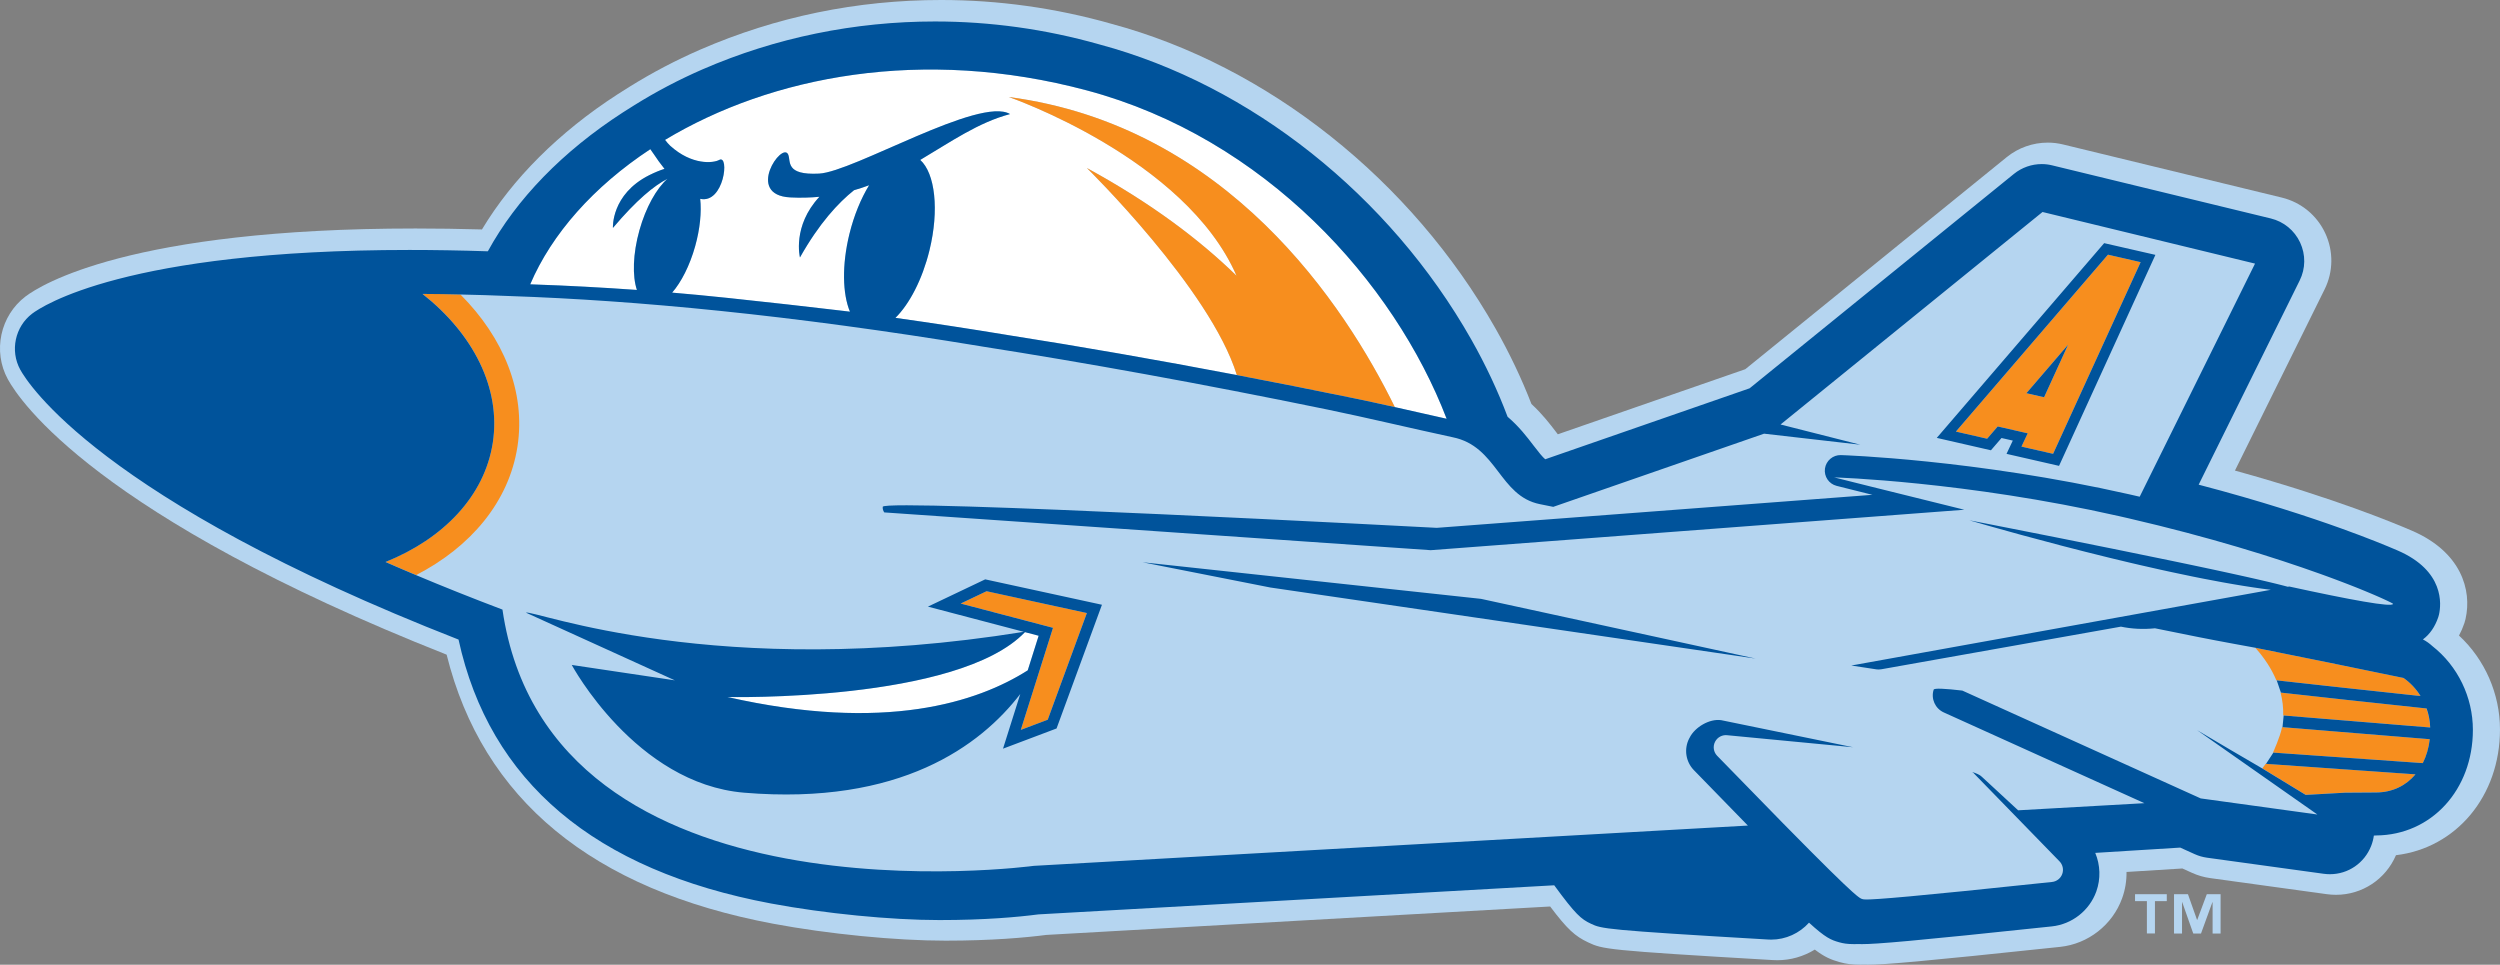 <?xml version="1.0" encoding="utf-8"?>
<!-- Generator: Adobe Illustrator 25.3.1, SVG Export Plug-In . SVG Version: 6.00 Build 0)  -->
<svg version="1.1" id="Layer_1" xmlns="http://www.w3.org/2000/svg" xmlns:xlink="http://www.w3.org/1999/xlink" x="0px" y="0px"
	 viewBox="0 0 359.571 138.754" style="enable-background:new 0 0 359.571 138.754;" xml:space="preserve">
<rect x="0" y="0" width="359.571" height="138.754" fill="#808080" stroke="none"/>
<style type="text/css">
	.st0{fill:#B5D5F0;}
	.st1{fill:#FFFFFF;}
	.st2{fill:#F78E1E;}
	.st3{fill:#00539B;}
</style>
<path class="st0" d="M266.391,131.892L266.391,131.892C266.392,131.891,266.392,131.891,266.391,131.892L266.391,131.892 M135.352,0
	c-12.096,0-23.755,2.404-34.653,7.145c-3.511,1.527-6.928,3.322-10.156,5.335c-0.542,0.329-1.102,0.686-1.713,1.081
	c-8.414,5.44-15.123,12.133-19.51,19.441c-3.268-0.092-6.475-0.139-9.558-0.139c-41.077,0-53.921,8.136-56.079,9.767
	c-3.656,2.772-4.753,7.894-2.555,11.916c1.716,3.14,12.771,19.69,63.112,39.614c5.162,20.799,20.953,33.814,46.963,38.697
	c7.888,1.48,17.617,2.437,24.786,2.437c6.697,0,11.57-0.446,14.51-0.827l72.458-4.088c2.465,3.271,3.581,4.28,5.473,5.165
	c2.09,0.98,2.411,1.131,26.545,2.541c0.201,0.014,0.429,0.021,0.656,0.021c1.916,0,3.78-0.54,5.389-1.529
	c1.375,1.051,2.317,1.45,3.557,1.798c0.962,0.269,1.824,0.378,2.979,0.378c0.176,0,0.375-0.002,0.6-0.008
	c0.154,0.005,0.324,0.008,0.516,0.008c2.239,0,7.305-0.409,27.631-2.566c4.038-0.424,7.541-3.168,8.921-6.991
	c0.442-1.224,0.652-2.505,0.631-3.784l8.037-0.5l1.398,0.633c0.82,0.37,1.688,0.621,2.585,0.747l16.796,2.316
	c0.437,0.06,0.876,0.09,1.309,0.09c3.781,0,7.136-2.226,8.63-5.697c8.654-1.032,14.96-8.483,14.96-18.086
	c0-5.129-2.181-10.076-5.895-13.505c0.294-0.538,0.547-1.118,0.757-1.738l0.027-0.079l0.022-0.08l0.105-0.377l0.021-0.074
	l0.017-0.075c0.925-4.114-0.618-9.601-7.725-12.663c-1.629-0.702-4.373-1.827-8.198-3.205c-3.809-1.372-9.714-3.355-17.25-5.438
	l12.894-26.06c1.263-2.552,1.296-5.498,0.093-8.083c-1.207-2.585-3.487-4.451-6.257-5.124l-31.46-7.64
	c-0.711-0.174-1.45-0.263-2.191-0.263c-2.14,0-4.232,0.738-5.891,2.079l-37.613,30.51l-26.965,9.362
	c-0.074-0.096-0.152-0.198-0.234-0.305c-0.854-1.12-1.986-2.606-3.559-4.051c-1.41-3.645-3.142-7.285-5.152-10.832
	C202.97,25.848,182.307,9.454,159.845,3.421C151.828,1.146,143.605,0,135.352,0"/>
<path class="st1" d="M149.389,91.436l-1.971-0.518c-9.652,10.088-42.785,9.332-42.785,9.332c22.642,5.138,35.982,0.744,43.185-3.837
	L149.389,91.436z M156.323,13.007c-23.652-6.328-45.444-2.054-60.67,7.114l0.369,0.453c0.13,0.151,0.255,0.285,0.373,0.392
	c3.117,2.826,6.19,2.508,7.041,2.039c1.536-0.847,0.691,6.349-2.728,5.593c0.203,1.892-0.018,4.295-0.724,6.815
	c-0.785,2.804-2.006,5.174-3.311,6.675c9.186,0.753,26.672,2.882,25.573,2.739c-1.066-2.556-1.174-6.698-0.077-11.168
	c0.662-2.695,1.666-5.106,2.831-7.015c-0.703,0.261-1.424,0.5-2.166,0.713c-2.254,1.795-5.016,4.761-7.778,9.673
	c0,0-1.137-4.505,2.801-8.727c-1.331,0.127-2.725,0.166-4.198,0.09c-6.537-0.337-1.157-8.102-0.3-6.173
	c0.424,0.954-0.488,3.003,4.45,2.75c4.938-0.253,23.107-11.16,27.464-8.564c-4.566,1.207-8.538,4.003-12.918,6.596
	c2.129,1.914,2.756,7.184,1.323,13.022c-1.029,4.193-2.883,7.71-4.89,9.693c5.229,0.737,10.559,1.55,15.996,2.447l0.138,0.025
	c10.508,1.648,21.551,3.577,32.974,5.756c-3.805-12.377-21.572-29.783-21.572-29.783c9.269,5.057,16.244,10.347,21.526,15.495
	c-7.378-16.955-32.763-25.708-32.763-25.708c31.417,4.146,48.346,29.96,55.53,44.605c1.444,0.322,2.917,0.655,4.372,0.984
	c1.033,0.234,2.063,0.466,3.077,0.694C200.521,40.567,181.95,19.863,156.323,13.007z M91.969,33.117
	c0.928-3.314,2.465-6.02,4.029-7.402c-1.922,0.992-4.412,3.009-7.842,7.065c0,0-0.29-4.828,5.244-7.597
	c0.812-0.407,1.528-0.691,2.174-0.899c-0.56-0.694-1.089-1.429-1.592-2.192l-0.002,0.001l-0.444-0.638
	c-8.147,5.37-14.18,12.179-17.276,19.437c0.207,0.008,0.409,0.015,0.617,0.024c4.755,0.162,9.671,0.426,14.729,0.784
	C90.94,39.704,91.018,36.512,91.969,33.117z"/>
<path class="st0" d="M307.08,128.607h4.566v1.005h-1.704v4.651h-1.158v-4.651h-1.704V128.607z M316.025,132.303h-0.03l-1.307-3.695
	h-2.002v5.656h1.15v-4.501h0.03l1.585,4.501h1.117l1.636-4.501h0.03v4.501h1.15v-5.656h-1.982L316.025,132.303z M349.505,104.63
	c0.021,0.479,0.018,1.289-0.03,1.705c0.003-0.03-0.006-0.017-0.006-0.017l-15.288-1.25l-5.891-0.488
	c0,0.002-0.001,0.004-0.001,0.006l-0.067-0.005c-0.237,1.346-1.328,3.716-1.299,3.663l0.042,0.003
	c-0.068,0.122-0.128,0.248-0.2,0.368c0.074-0.121,0.144-0.244,0.213-0.367l21.418,1.506c-0.281,0.554-0.606,1.174-0.983,1.623
	l-0.134-0.012l-21.412-1.505c-0.187,0.247-0.281,0.416-0.486,0.655l-9.377-5.511h0l17.305,12.136l-15.602-2.152l-1.177-0.162
	l-34.286-15.51c-2.469-0.289-4.046-0.373-4.123-0.131c-0.415,1.303,0.211,2.712,1.458,3.275l28.851,13.051l-18.161,1.025
	l-4.646-4.294c-0.004-0.004-0.012-0.008-0.016-0.013l-0.565-0.522c-0.261-0.269-0.796-0.5-1.388-0.686
	c0.088,0.055,0.148,0.098,0.173,0.123l12.394,12.733c0.468,0.481,0.621,1.186,0.393,1.817c-0.228,0.631-0.796,1.077-1.463,1.148
	c-20.368,2.16-25.299,2.522-26.677,2.522c-0.393,0-0.497-0.03-0.588-0.055c-0.012-0.003-0.025-0.007-0.038-0.011
	c-0.003-0.001-0.006-0.002-0.008-0.003c-0.013-0.004-0.027-0.008-0.041-0.013c-0.002-0.001-0.004-0.002-0.007-0.002
	c-0.014-0.005-0.028-0.01-0.043-0.016c-0.001,0-0.002-0.001-0.003-0.001c-0.016-0.006-0.033-0.014-0.051-0.022
	c-0.003-0.001-0.005-0.003-0.008-0.004c-0.037-0.018-0.079-0.04-0.127-0.069c-0.002-0.001-0.005-0.003-0.007-0.004
	c-0.025-0.015-0.051-0.032-0.079-0.05c-0.001-0.001-0.003-0.002-0.004-0.003c-0.058-0.039-0.125-0.086-0.202-0.145
	c-0.002-0.002-0.005-0.003-0.007-0.005c-0.078-0.059-0.167-0.13-0.268-0.213c-0.001-0.001-0.002-0.002-0.003-0.003
	c-0.155-0.128-0.341-0.288-0.564-0.488c0,0-0.001-0.001-0.001-0.001c-1.347-1.204-4.073-3.857-9.932-9.814
	c-2.537-2.579-5.658-5.776-9.512-9.745c-0.522-0.538-0.645-1.348-0.305-2.015c0.34-0.668,1.066-1.047,1.809-0.94l18.052,1.725
	l-18.983-3.896c-1.672-0.238-3.758,0.993-4.523,2.496c-0.002,0.003,0.003,0.012,0.002,0.015c-0.027,0.048-0.061,0.091-0.086,0.14
	c-0.765,1.503-0.49,3.327,0.685,4.538c3.004,3.094,5.567,5.725,7.764,7.97l-102.712,5.795c0,0-69.67,9.439-76.412-36.858
	c-4.435-1.679-8.566-3.332-12.421-4.954c7.853-4.041,13.362-10.549,14.582-18.495c1.21-7.884-2.033-15.683-8.217-21.87
	c2.323,0.053,4.705,0.123,7.206,0.228c17.894,0.61,40.167,2.684,67.64,7.218c0.043,0.007,0.086,0.017,0.129,0.024
	c14.93,2.342,31.446,5.32,49.746,9.081c5.296,1.089,12.402,2.778,18.008,3.983c6.42,1.296,6.678,8.439,12.532,9.621
	c0.646,0.13,1.288,0.26,1.927,0.389l30.321-10.525l13.849,1.589l-11.478-2.909l37.678-30.564l30.566,7.423l-16.589,33.528
	c0,0,0,0,0,0c-0.514-0.119-1.031-0.239-1.555-0.357c-22.155-5.014-41.231-5.624-41.421-5.629c-1.134-0.033-2.133,0.802-2.292,1.938
	c-0.157,1.136,0.565,2.208,1.678,2.488c0.06,0.015,1.968,0.495,5.146,1.288l-62.653,4.749c0,0-79.567-4.227-79.688-3.029
	c-0.031,0.305,0.055,0.574,0.219,0.81l78.591,5.433l35.265-2.673h0l41.489-3.145c-10.832-2.665-18.718-4.651-18.718-4.651
	s18.792,0.551,40.99,5.575c0.473,0.107,0.941,0.215,1.407,0.323c0,0,0,0,0,0c0,0,0.001,0,0.002,0
	c11.685,2.706,20.971,5.633,27.437,7.953c0.001,0,0.003,0.001,0.004,0.001c0.206,0.074,0.408,0.147,0.608,0.219
	c0.004,0.002,0.008,0.003,0.012,0.005c0.198,0.072,0.393,0.143,0.585,0.213c0.005,0.002,0.011,0.004,0.016,0.006
	c0.187,0.069,0.371,0.137,0.553,0.204c0.013,0.005,0.025,0.009,0.038,0.014c0.18,0.067,0.357,0.133,0.531,0.198
	c0.01,0.004,0.02,0.007,0.029,0.011c0.174,0.065,0.346,0.13,0.515,0.194c0.011,0.004,0.022,0.008,0.033,0.013
	c0.167,0.063,0.332,0.126,0.494,0.188c0.011,0.004,0.023,0.009,0.034,0.013c0.159,0.061,0.315,0.121,0.468,0.18
	c0.017,0.006,0.033,0.013,0.05,0.019c0.15,0.058,0.298,0.116,0.443,0.173c0.016,0.006,0.031,0.012,0.047,0.018
	c0.145,0.057,0.287,0.113,0.427,0.168c0.016,0.006,0.031,0.012,0.047,0.018c0.138,0.055,0.275,0.109,0.408,0.162
	c0.016,0.007,0.033,0.013,0.049,0.02c0.13,0.052,0.258,0.104,0.384,0.154c0.02,0.008,0.04,0.016,0.059,0.024
	c0.122,0.05,0.243,0.098,0.36,0.147c0.019,0.008,0.038,0.015,0.057,0.023c0.116,0.048,0.231,0.095,0.342,0.141
	c0.02,0.008,0.039,0.016,0.058,0.024c0.111,0.046,0.22,0.091,0.327,0.136c0.017,0.007,0.033,0.014,0.05,0.021
	c0.106,0.044,0.21,0.088,0.312,0.131c0.017,0.007,0.033,0.014,0.05,0.021c0.099,0.042,0.197,0.083,0.292,0.124
	c0.019,0.008,0.038,0.016,0.057,0.024c0.091,0.039,0.18,0.077,0.267,0.115c0.02,0.009,0.04,0.017,0.06,0.026
	c0.083,0.036,0.164,0.071,0.243,0.106c0.022,0.01,0.044,0.019,0.066,0.029c0.076,0.033,0.151,0.066,0.223,0.098
	c0.021,0.009,0.041,0.018,0.061,0.027c0.069,0.03,0.136,0.061,0.201,0.09c0.026,0.012,0.052,0.023,0.077,0.035
	c0.058,0.026,0.116,0.052,0.172,0.078c0.025,0.011,0.048,0.022,0.072,0.033c0.054,0.025,0.108,0.049,0.158,0.073
	c0.022,0.01,0.043,0.02,0.065,0.03c0.049,0.023,0.098,0.046,0.144,0.067c0.021,0.01,0.041,0.019,0.061,0.029
	c0.045,0.021,0.09,0.042,0.132,0.062c0.016,0.007,0.03,0.014,0.045,0.021c0.043,0.021,0.085,0.041,0.125,0.06
	c0.017,0.008,0.032,0.016,0.048,0.023c0.035,0.017,0.07,0.034,0.102,0.05c0.017,0.009,0.032,0.016,0.049,0.025
	c0.028,0.014,0.056,0.028,0.081,0.041c0.016,0.008,0.03,0.016,0.045,0.023c0.022,0.012,0.046,0.024,0.066,0.034
	c0.014,0.008,0.026,0.014,0.039,0.021c0.017,0.009,0.036,0.019,0.051,0.028c0.013,0.007,0.023,0.013,0.035,0.02
	c0.012,0.007,0.025,0.014,0.035,0.02c0.011,0.007,0.019,0.012,0.028,0.018c0.007,0.005,0.016,0.01,0.021,0.014
	c0.009,0.006,0.015,0.011,0.021,0.016c0.002,0.002,0.006,0.005,0.008,0.006c0.006,0.006,0.009,0.01,0.009,0.013
	c-0.12,0.532-6.191-0.589-14.939-2.496l-0.2,0.036c-0.137-0.037-0.281-0.075-0.43-0.114c-0.052-0.014-0.109-0.028-0.162-0.042
	c-0.101-0.026-0.201-0.052-0.307-0.079c-0.067-0.017-0.138-0.035-0.207-0.052c-0.098-0.025-0.194-0.049-0.296-0.074
	c-0.08-0.02-0.164-0.04-0.246-0.061c-0.097-0.024-0.193-0.048-0.294-0.072c-0.086-0.021-0.176-0.043-0.264-0.064
	c-0.103-0.025-0.204-0.049-0.31-0.075c-0.09-0.022-0.184-0.044-0.277-0.066c-0.11-0.026-0.22-0.052-0.334-0.079
	c-0.094-0.022-0.192-0.045-0.289-0.068c-0.115-0.027-0.23-0.054-0.347-0.081c-0.099-0.023-0.2-0.046-0.301-0.07
	c-0.122-0.028-0.245-0.057-0.37-0.085c-0.104-0.024-0.21-0.048-0.315-0.072c-0.123-0.028-0.246-0.056-0.372-0.085
	c-0.117-0.026-0.235-0.053-0.354-0.08c-0.121-0.027-0.242-0.055-0.364-0.082c-0.12-0.027-0.241-0.054-0.363-0.081
	c-0.129-0.029-0.259-0.058-0.391-0.087c-0.122-0.027-0.246-0.055-0.37-0.082c-0.132-0.029-0.265-0.059-0.399-0.088
	c-0.126-0.028-0.253-0.056-0.38-0.084c-0.137-0.03-0.274-0.06-0.412-0.09c-0.137-0.03-0.274-0.06-0.412-0.09
	c-0.127-0.028-0.254-0.055-0.382-0.083c-0.145-0.031-0.29-0.063-0.437-0.095c-0.136-0.029-0.273-0.059-0.41-0.089
	c-0.143-0.031-0.287-0.062-0.431-0.093c-0.141-0.03-0.282-0.061-0.424-0.091c-0.146-0.031-0.291-0.062-0.438-0.094
	c-0.137-0.029-0.275-0.059-0.413-0.088c-0.158-0.034-0.316-0.067-0.475-0.101c-0.125-0.027-0.252-0.054-0.378-0.08
	c-0.178-0.038-0.355-0.075-0.535-0.113c-0.106-0.022-0.213-0.045-0.32-0.068c-0.193-0.041-0.386-0.082-0.581-0.123
	c-0.106-0.022-0.213-0.045-0.319-0.067c-0.2-0.042-0.401-0.084-0.603-0.127c-0.096-0.02-0.192-0.04-0.288-0.06
	c-0.21-0.044-0.42-0.088-0.632-0.132c-0.095-0.02-0.19-0.04-0.285-0.059c-0.22-0.046-0.44-0.092-0.662-0.138
	c-0.049-0.01-0.098-0.02-0.147-0.031c-2.721-0.566-5.535-1.142-8.295-1.701c-0.012-0.002-0.024-0.005-0.036-0.007
	c-0.004-0.001-0.007-0.001-0.011-0.002c-2.477-0.502-4.907-0.989-7.182-1.443c-0.001,0-0.002,0-0.003-0.001
	c-0.31-0.062-0.616-0.123-0.919-0.183c-0.04-0.008-0.079-0.016-0.119-0.024c-2.547-0.507-4.866-0.965-6.798-1.344
	c-0.023-0.005-0.046-0.009-0.07-0.014c-0.217-0.043-0.43-0.084-0.637-0.125c-0.01-0.002-0.021-0.004-0.031-0.006
	c-0.002,0-0.004-0.001-0.006-0.001c-0.19-0.037-0.375-0.074-0.556-0.109c-0.012-0.002-0.024-0.005-0.036-0.007
	c-0.036-0.007-0.071-0.014-0.107-0.021c-0.001,0-0.002,0-0.004-0.001c-0.176-0.034-0.347-0.068-0.513-0.101
	c-0.019-0.004-0.038-0.007-0.056-0.011c-0.018-0.003-0.034-0.007-0.051-0.01c-0.534-0.105-1.017-0.199-1.445-0.283
	c-0.036-0.007-0.073-0.014-0.108-0.021c-0.059-0.012-0.115-0.023-0.172-0.034c-0.032-0.006-0.062-0.012-0.093-0.018
	c-0.169-0.033-0.327-0.064-0.474-0.092c-0.014-0.003-0.028-0.005-0.041-0.008c-0.008-0.002-0.016-0.003-0.024-0.005
	c-0.075-0.015-0.143-0.028-0.212-0.041c-0.037-0.007-0.074-0.014-0.108-0.021c-0.009-0.002-0.017-0.003-0.026-0.005
	c-0.005-0.001-0.01-0.002-0.015-0.003c-0.082-0.016-0.158-0.031-0.23-0.045c-0.316-0.061-0.524-0.102-0.618-0.12
	c-0.009-0.002-0.015-0.003-0.023-0.004c-0.025-0.005-0.041-0.008-0.041-0.008s0.016,0.005,0.038,0.011
	c0.016,0.005,0.035,0.01,0.061,0.018c0.013,0.004,0.029,0.008,0.045,0.013c0.018,0.005,0.036,0.01,0.057,0.017
	c0.003,0.001,0.005,0.001,0.008,0.002c0.01,0.003,0.022,0.007,0.034,0.01c0.036,0.011,0.075,0.022,0.119,0.035
	c0.008,0.002,0.015,0.004,0.024,0.007c0.008,0.003,0.017,0.005,0.025,0.007c1.893,0.551,10.15,2.929,19.724,5.266
	c0.001,0,0.002,0,0.003,0.001c0.967,0.236,1.948,0.472,2.937,0.705c0.005,0.001,0.011,0.003,0.016,0.004
	c0.484,0.114,0.969,0.227,1.456,0.34c0.026,0.006,0.051,0.012,0.077,0.018c0.964,0.223,1.932,0.443,2.901,0.657
	c0.035,0.008,0.07,0.016,0.105,0.023c0.469,0.104,0.937,0.206,1.405,0.307c0.05,0.011,0.1,0.022,0.151,0.032
	c0.94,0.203,1.878,0.4,2.81,0.59c0.057,0.012,0.114,0.023,0.171,0.035c0.446,0.091,0.891,0.18,1.333,0.267
	c0.07,0.014,0.139,0.027,0.209,0.041c0.9,0.176,1.79,0.344,2.668,0.504c0.072,0.013,0.144,0.026,0.216,0.039
	c0.42,0.076,0.838,0.149,1.251,0.22c0.075,0.013,0.15,0.026,0.226,0.038c0.426,0.073,0.85,0.144,1.268,0.211
	c0.004,0.001,0.007,0.001,0.011,0.002c0.412,0.066,0.819,0.129,1.222,0.19c0.075,0.011,0.151,0.023,0.225,0.034
	c0.391,0.058,0.776,0.114,1.158,0.167c0.073,0.01,0.146,0.02,0.219,0.03c0.394,0.054,0.785,0.106,1.168,0.153l-23.272,4.2h0
	l-37.069,6.69l3.61,0.55c0.106,0.015,0.214,0.023,0.321,0.023c0.132,0,0.263-0.011,0.393-0.035l34.46-6.13
	c1.538,0.32,3.177,0.418,4.893,0.236c2.223,0.449,14.427,2.798,14.427,2.798c1.319,1.469,2.345,3.045,3.033,4.686
	c5.377,0.607,12.964,1.43,20.663,2.252c0.023,0.003,0.047,0.006,0.07,0.009c0.345,0.551,0.635,1.141,0.857,1.768
	c-2.471-0.263-5.021-0.528-7.538-0.788c-4.883-0.526-9.617-1.044-13.448-1.477c0.282,1.08,0.412,2.181,0.383,3.292l0.066,0.005
	c0,0.005,0,0.009,0,0.014l4.475,0.352l16.512,1.35l0.001,0L349.505,104.63z M278.563,62.981l7.789,1.782l1.521-1.766l1.623,0.371
	l-0.902,1.909l7.554,1.727l13.86-30.348l-7.37-1.686L278.563,62.981z M158.491,86.98l-16.789-3.653l-8.242,3.923l13.787,3.624h0
	c-44.243,7.143-70.527-3.191-71.607-2.759l21.425,9.739l-14.833-2.217c0,0,9.178,17.082,24.801,18.376
	c22.461,1.871,34.013-6.786,39.709-14.194l-2.482,7.863l7.702-2.907L158.491,86.98z M252.509,94.723l-39.496-8.591l-48.676-5.262
	l18.366,3.629L252.509,94.723z"/>
<path class="st2" d="M145.086,13.95c31.417,4.146,48.346,29.96,55.53,44.605c-2.073-0.462-4.083-0.902-5.874-1.27
	c-5.695-1.171-11.315-2.284-16.848-3.339c-3.805-12.377-21.572-29.783-21.572-29.783c9.269,5.057,16.244,10.347,21.526,15.495
	C170.471,22.703,145.086,13.95,145.086,13.95z M295.294,65.275l12.591-27.57l-4.7-1.076l-21.872,25.446l4.493,1.028l1.522-1.766
	l4.315,0.988l-0.901,1.908L295.294,65.275z M291.457,56.553l5.992-6.972l-3.451,7.554L291.457,56.553z M66.213,42.346
	c-0.882-0.02-1.768-0.041-2.626-0.054c-0.958-0.014-1.892-0.022-2.819-0.028c7.263,5.728,11.316,13.532,10.107,21.407
	c-1.179,7.683-7.113,13.804-15.432,17.15c0.74,0.324,1.49,0.65,2.252,0.977c0.707,0.303,1.425,0.608,2.152,0.914
	c7.853-4.041,13.362-10.549,14.582-18.495C75.64,56.332,72.397,48.533,66.213,42.346z M151.452,90.299l-4.634,14.681l3.875-1.463
	l5.63-15.346l-14.424-3.138l-3.728,1.774L151.452,90.299z M348.149,100.109L348.149,100.109
	C348.149,100.109,348.149,100.109,348.149,100.109L348.149,100.109z M328.223,104.581c-0.237,1.346-1.328,3.716-1.299,3.663
	l21.545,1.515c0,0.001-0.001,0.002-0.001,0.002h0c0.517-1.022,0.862-2.181,1.007-3.425c0.004-0.03-0.006-0.017-0.006-0.017
	L328.223,104.581z M348.149,100.109c-0.644-1.028-1.473-1.92-2.455-2.6c-6.458-1.355-14.586-2.988-21.321-4.346
	c1.319,1.469,2.345,3.045,3.033,4.686C332.801,98.457,340.423,99.284,348.149,100.109z M347.279,111.364l-21.412-1.505
	c-0.187,0.247-0.281,0.416-0.486,0.655l6.248,3.806l5.654-0.319l4.475-0.031c2.371,0,4.306-0.991,5.656-2.594L347.279,111.364z
	 M349.531,104.634C349.531,104.633,349.531,104.633,349.531,104.634l-0.004-0.001c0,0,0,0.001,0,0.001L349.531,104.634z
	 M348.994,101.896c-0.084-0.009-0.169-0.018-0.253-0.027l-0.001,0v0c-7.255-0.773-15-1.609-20.732-2.258
	c0.282,1.08,0.412,2.181,0.383,3.292l21.053,1.722l0.001,0l0.083,0.007C349.49,103.671,349.303,102.755,348.994,101.896z"/>
<path class="st3" d="M293.998,57.135l-2.542-0.582l5.992-6.972L293.998,57.135z M164.337,80.87l18.366,3.629l69.805,10.224
	l-39.496-8.591L164.337,80.87z M286.352,64.763l-7.789-1.782l24.076-28.01l7.37,1.686l-13.86,30.348l-7.554-1.727l0.902-1.909
	l-1.623-0.371L286.352,64.763z M285.806,63.103l1.522-1.766l4.315,0.988l-0.901,1.908l4.552,1.041l12.591-27.57l-4.7-1.076
	l-21.872,25.446L285.806,63.103z M141.702,83.327l16.789,3.653l-6.528,17.794l-7.702,2.907l2.482-7.863
	c-5.696,7.408-17.247,16.064-39.709,14.194c-15.623-1.295-24.801-18.376-24.801-18.376l14.833,2.217l-21.425-9.739
	c1.08-0.432,27.364,9.902,71.607,2.759h0l-13.787-3.624L141.702,83.327z M147.818,96.414l1.571-4.977l-1.971-0.518
	c-9.652,10.088-42.785,9.332-42.785,9.332C127.274,105.389,140.614,100.995,147.818,96.414z M141.899,85.034l-3.728,1.774
	l13.28,3.491l-4.634,14.681l3.875-1.463l5.63-15.346L141.899,85.034z M355.671,104.979c0,8.615-5.967,15.123-13.898,15.183
	l-0.345,0.019c-0.068,0.501-0.197,1.001-0.389,1.489c-0.968,2.462-3.294,4.066-5.933,4.066c-0.295,0-0.594-0.02-0.896-0.061
	l-16.786-2.315c-0.615-0.087-1.204-0.257-1.761-0.508l-2.083-0.943l-12.224,0.76c0.728,1.744,0.807,3.738,0.148,5.563
	c-0.989,2.739-3.498,4.706-6.394,5.01c-20.085,2.131-25.224,2.549-27.312,2.549c-0.192,0-0.357-0.004-0.503-0.01
	c-0.234,0.007-0.437,0.01-0.613,0.01c-1.007,0-1.574-0.101-2.16-0.266c-1.18-0.332-1.952-0.645-4.335-2.819
	c-1.367,1.526-3.348,2.437-5.43,2.437c-0.159,0-0.319-0.005-0.48-0.016c-23.553-1.376-23.915-1.546-25.441-2.262
	c-1.439-0.672-2.224-1.345-5.296-5.536l-74.197,4.186c-2.871,0.377-7.632,0.816-14.229,0.816c-7,0-16.51-0.937-24.228-2.385
	c-25.371-4.763-40.477-17.528-44.936-37.957C14.268,71.776,3.926,55.023,2.908,53.158c-1.486-2.719-0.745-6.18,1.724-8.052
	c1.349-1.02,13.396-9.155,54.255-9.155c3.539,0,7.296,0.061,11.279,0.193c4.105-7.514,10.776-14.384,19.432-19.98
	c0.586-0.379,1.122-0.721,1.671-1.054c3.089-1.926,6.385-3.659,9.762-5.128c10.527-4.58,21.934-6.894,33.446-6.894
	c7.907,0,15.865,1.092,23.617,3.292l0.092,0.025c21.689,5.826,41.67,21.688,53.426,42.425c2.066,3.645,3.819,7.378,5.222,11.113
	c1.644,1.395,2.819,2.938,3.715,4.113c0.782,1.025,1.302,1.668,1.699,1.999l29.399-10.207l38.021-30.842
	c1.135-0.918,2.556-1.406,3.989-1.406c0.495,0,0.991,0.058,1.477,0.177l31.46,7.641c1.872,0.454,3.413,1.716,4.228,3.461
	c0.815,1.749,0.792,3.74-0.062,5.464L316.23,69.709c9.023,2.361,16.045,4.69,20.571,6.32c3.777,1.36,6.449,2.457,8.026,3.137
	c6.803,2.932,6.291,7.799,5.971,9.221l-0.105,0.377c-0.471,1.388-1.208,2.457-2.208,3.203c0.49,0.257,0.946,0.578,1.355,0.957
	C353.496,95.784,355.671,100.272,355.671,104.979z M349.47,106.306c0,0.003,0,0.006-0.001,0.009
	C349.47,106.312,349.471,106.309,349.47,106.306L349.47,106.306z M95.653,20.121l0.369,0.453c0.13,0.151,0.255,0.285,0.374,0.392
	c3.117,2.826,6.19,2.508,7.041,2.039c1.536-0.847,0.691,6.349-2.728,5.593c0.203,1.892-0.018,4.295-0.724,6.815
	c-0.785,2.804-2.006,5.174-3.311,6.675c9.186,0.753,26.672,2.882,25.573,2.739c-1.066-2.556-1.174-6.698-0.077-11.168
	c0.662-2.695,1.666-5.106,2.831-7.015c-0.703,0.261-1.424,0.5-2.166,0.713c-2.254,1.795-5.016,4.761-7.778,9.673
	c0,0-1.137-4.505,2.801-8.727c-1.331,0.127-2.725,0.166-4.198,0.09c-6.537-0.337-1.157-8.102-0.3-6.173
	c0.424,0.954-0.488,3.003,4.45,2.75c4.938-0.253,23.107-11.16,27.464-8.564c-4.566,1.207-8.538,4.003-12.918,6.596
	c2.129,1.914,2.756,7.184,1.323,13.022c-1.029,4.193-2.883,7.71-4.89,9.693c5.229,0.737,10.559,1.55,15.996,2.447l0.138,0.025
	c10.508,1.648,21.551,3.577,32.974,5.756c5.533,1.055,11.153,2.169,16.848,3.339c1.791,0.368,3.801,0.808,5.874,1.27
	c1.444,0.322,2.917,0.655,4.372,0.984c1.033,0.233,2.063,0.466,3.077,0.694c-7.544-19.667-26.115-40.37-51.742-47.227
	C132.671,6.678,110.879,10.953,95.653,20.121z M76.259,40.894c0.207,0.008,0.409,0.015,0.617,0.024
	c4.755,0.162,9.671,0.426,14.729,0.784c-0.666-1.998-0.587-5.191,0.364-8.585c0.928-3.314,2.465-6.02,4.029-7.401
	c-1.922,0.992-4.412,3.009-7.842,7.065c0,0-0.29-4.828,5.244-7.597c0.812-0.407,1.528-0.691,2.174-0.899
	c-0.56-0.694-1.089-1.429-1.592-2.192l-0.002,0.001l-0.444-0.638C85.388,26.826,79.354,33.635,76.259,40.894z M265.516,131.955
	C265.516,131.955,265.516,131.955,265.516,131.955L265.516,131.955L265.516,131.955z M347.416,111.373
	c0.002-0.003,0.004-0.006,0.007-0.009h0C347.42,111.367,347.418,111.37,347.416,111.373
	C347.416,111.373,347.416,111.373,347.416,111.373l-21.508-1.511c0.018-0.023,0.037-0.045,0.055-0.068l0.955-1.459
	c0.017-0.029,0.032-0.059,0.048-0.089l20.249,1.423v0l1.252,0.087c0.519-1.026,0.86-2.189,1.002-3.438l-21.18-1.732
	c0-0.002,0.001-0.004,0.001-0.006l0.166-1.657c0-0.005,0-0.009,0-0.014l20.67,1.69l0.406,0.031
	c-0.038-0.957-0.212-1.876-0.518-2.732c-0.278-0.03-0.562-0.06-0.841-0.09l-0.024-0.002v0c-7.062-0.753-14.517-1.559-20.089-2.189
	l-0.577-1.688c-0.011-0.026-0.025-0.051-0.036-0.076c5.299,0.598,12.731,1.404,20.299,2.213l0,0l0.393,0.03
	c-0.643-1.022-1.468-1.91-2.446-2.587c-6.458-1.355-14.586-2.988-21.321-4.346c0,0-5.437-0.983-8.165-1.534
	c-1.954-0.395-4.04-0.816-6.263-1.264c-1.717,0.181-3.356,0.083-4.893-0.236l-34.46,6.13c-0.13,0.024-0.262,0.035-0.393,0.035
	c-0.107,0-0.215-0.008-0.321-0.023l-3.61-0.55l37.069-6.69h0l23.272-4.2c-0.383-0.047-0.774-0.099-1.168-0.153
	c-0.073-0.01-0.146-0.02-0.219-0.03c-0.381-0.053-0.767-0.108-1.158-0.167c-0.075-0.011-0.15-0.023-0.225-0.034
	c-0.403-0.061-0.81-0.124-1.222-0.19c-0.004-0.001-0.007-0.001-0.011-0.002c-0.418-0.068-0.842-0.138-1.268-0.211
	c-0.075-0.013-0.15-0.026-0.226-0.038c-0.414-0.071-0.831-0.145-1.251-0.22c-0.072-0.013-0.144-0.026-0.216-0.039
	c-0.878-0.159-1.769-0.328-2.668-0.504c-0.07-0.014-0.139-0.027-0.209-0.041c-0.443-0.087-0.887-0.176-1.333-0.267
	c-0.057-0.012-0.114-0.023-0.171-0.035c-0.932-0.19-1.87-0.387-2.81-0.59c-0.05-0.011-0.1-0.022-0.151-0.032
	c-0.468-0.101-0.937-0.204-1.405-0.307c-0.035-0.008-0.07-0.016-0.105-0.023c-0.969-0.215-1.938-0.435-2.901-0.657
	c-0.026-0.006-0.051-0.012-0.077-0.018c-0.487-0.113-0.972-0.226-1.456-0.34c-0.005-0.001-0.011-0.003-0.016-0.004
	c-0.989-0.233-1.969-0.469-2.937-0.705c-0.001,0-0.002,0-0.003-0.001c-9.574-2.337-17.831-4.715-19.724-5.266
	c-0.008-0.002-0.017-0.005-0.025-0.007c-0.009-0.003-0.015-0.004-0.024-0.007c-0.044-0.013-0.083-0.024-0.119-0.035
	c-0.011-0.003-0.023-0.007-0.034-0.01c-0.003-0.001-0.005-0.001-0.008-0.002c-0.021-0.006-0.039-0.011-0.057-0.017
	c-0.016-0.005-0.032-0.009-0.045-0.013c-0.026-0.008-0.046-0.013-0.061-0.018c-0.022-0.006-0.038-0.011-0.038-0.011
	s0.016,0.003,0.041,0.008c0.007,0.001,0.013,0.003,0.023,0.004c0.095,0.018,0.303,0.059,0.618,0.12
	c0.071,0.014,0.147,0.029,0.23,0.045c0.005,0.001,0.01,0.002,0.015,0.003c0.009,0.002,0.017,0.003,0.026,0.005
	c0.034,0.007,0.071,0.014,0.108,0.021c0.069,0.013,0.137,0.027,0.212,0.041c0.008,0.002,0.015,0.003,0.024,0.005
	c0.013,0.003,0.027,0.005,0.041,0.008c0.147,0.029,0.305,0.06,0.474,0.092c0.031,0.006,0.061,0.012,0.093,0.018
	c0.057,0.011,0.113,0.022,0.172,0.034c0.035,0.007,0.072,0.014,0.108,0.021c0.428,0.083,0.911,0.178,1.445,0.283
	c0.017,0.003,0.034,0.007,0.051,0.01c0.019,0.004,0.038,0.007,0.056,0.011c0.167,0.033,0.338,0.066,0.513,0.101
	c0.001,0,0.003,0,0.004,0.001c0.035,0.007,0.071,0.014,0.107,0.021c0.012,0.002,0.024,0.005,0.036,0.007
	c0.181,0.035,0.366,0.072,0.556,0.109c0.002,0,0.004,0.001,0.006,0.001c0.01,0.002,0.021,0.004,0.031,0.006
	c0.207,0.041,0.419,0.082,0.637,0.125c0.023,0.005,0.046,0.009,0.07,0.014c1.932,0.38,4.252,0.838,6.798,1.344
	c0.04,0.008,0.079,0.016,0.119,0.024c0.303,0.06,0.61,0.121,0.919,0.183c0.001,0,0.002,0,0.003,0.001
	c2.276,0.454,4.705,0.941,7.182,1.443c0.004,0.001,0.007,0.001,0.011,0.002c0.012,0.002,0.024,0.005,0.036,0.007
	c2.759,0.559,5.574,1.135,8.295,1.701c0.049,0.01,0.098,0.02,0.147,0.031c0.222,0.046,0.442,0.092,0.662,0.138
	c0.095,0.02,0.19,0.04,0.285,0.059c0.212,0.044,0.422,0.088,0.632,0.132c0.096,0.02,0.193,0.04,0.288,0.06
	c0.202,0.042,0.402,0.084,0.603,0.127c0.106,0.022,0.213,0.045,0.319,0.067c0.195,0.041,0.388,0.082,0.581,0.123
	c0.107,0.023,0.214,0.045,0.32,0.068c0.179,0.038,0.357,0.076,0.535,0.113c0.126,0.027,0.253,0.054,0.378,0.08
	c0.159,0.034,0.317,0.068,0.475,0.101c0.138,0.029,0.276,0.059,0.413,0.088c0.147,0.031,0.293,0.063,0.438,0.094
	c0.142,0.03,0.284,0.061,0.424,0.091c0.145,0.031,0.288,0.062,0.431,0.093c0.137,0.03,0.274,0.059,0.41,0.089
	c0.147,0.032,0.292,0.063,0.437,0.095c0.128,0.028,0.256,0.056,0.382,0.083c0.138,0.03,0.276,0.06,0.412,0.09
	c0.138,0.03,0.276,0.06,0.412,0.09c0.128,0.028,0.254,0.056,0.38,0.084c0.134,0.03,0.267,0.059,0.399,0.088
	c0.124,0.027,0.247,0.055,0.37,0.082c0.131,0.029,0.261,0.058,0.391,0.087c0.122,0.027,0.243,0.054,0.363,0.081
	c0.123,0.028,0.244,0.055,0.364,0.082c0.119,0.027,0.237,0.054,0.354,0.08c0.126,0.029,0.249,0.057,0.372,0.085
	c0.106,0.024,0.212,0.048,0.315,0.072c0.125,0.029,0.248,0.057,0.37,0.085c0.101,0.023,0.202,0.047,0.301,0.07
	c0.118,0.027,0.233,0.054,0.347,0.081c0.097,0.023,0.194,0.045,0.289,0.068c0.114,0.027,0.223,0.053,0.334,0.079
	c0.093,0.022,0.186,0.044,0.277,0.066c0.106,0.025,0.208,0.05,0.31,0.075c0.088,0.021,0.178,0.043,0.264,0.064
	c0.101,0.025,0.197,0.048,0.294,0.072c0.082,0.02,0.167,0.041,0.246,0.061c0.102,0.025,0.198,0.05,0.296,0.074
	c0.069,0.017,0.14,0.035,0.207,0.052c0.106,0.027,0.206,0.053,0.307,0.079c0.053,0.014,0.11,0.028,0.162,0.042
	c0.15,0.039,0.293,0.077,0.43,0.114l0.2-0.036c8.748,1.907,14.819,3.028,14.939,2.496c0.001-0.003-0.002-0.007-0.009-0.013
	c-0.002-0.002-0.006-0.004-0.008-0.006c-0.006-0.005-0.012-0.01-0.021-0.016c-0.006-0.004-0.014-0.009-0.021-0.014
	c-0.009-0.006-0.017-0.011-0.028-0.018c-0.01-0.006-0.023-0.013-0.035-0.02c-0.012-0.007-0.022-0.013-0.035-0.02
	c-0.015-0.008-0.034-0.018-0.051-0.028c-0.013-0.007-0.025-0.014-0.039-0.021c-0.02-0.011-0.043-0.023-0.066-0.034
	c-0.015-0.008-0.029-0.015-0.045-0.023c-0.025-0.013-0.053-0.027-0.081-0.041c-0.016-0.008-0.032-0.016-0.049-0.025
	c-0.032-0.016-0.067-0.033-0.102-0.05c-0.016-0.008-0.031-0.015-0.048-0.023c-0.039-0.019-0.082-0.039-0.125-0.06
	c-0.015-0.007-0.029-0.014-0.045-0.021c-0.042-0.02-0.087-0.041-0.132-0.062c-0.021-0.01-0.04-0.019-0.061-0.029
	c-0.046-0.022-0.095-0.044-0.144-0.067c-0.022-0.01-0.042-0.02-0.065-0.03c-0.051-0.023-0.104-0.048-0.158-0.073
	c-0.024-0.011-0.047-0.022-0.072-0.033c-0.055-0.025-0.113-0.051-0.172-0.078c-0.026-0.012-0.051-0.023-0.077-0.035
	c-0.065-0.029-0.133-0.059-0.201-0.09c-0.021-0.009-0.041-0.018-0.061-0.027c-0.072-0.032-0.147-0.065-0.223-0.098
	c-0.022-0.01-0.044-0.019-0.066-0.029c-0.079-0.034-0.16-0.07-0.243-0.106c-0.02-0.009-0.04-0.017-0.06-0.026
	c-0.087-0.037-0.176-0.076-0.267-0.115c-0.019-0.008-0.038-0.016-0.057-0.024c-0.095-0.041-0.192-0.082-0.292-0.124
	c-0.017-0.007-0.033-0.014-0.05-0.021c-0.102-0.043-0.206-0.087-0.312-0.131c-0.017-0.007-0.033-0.014-0.05-0.021
	c-0.107-0.044-0.216-0.09-0.327-0.136c-0.019-0.008-0.039-0.016-0.058-0.024c-0.112-0.046-0.226-0.093-0.342-0.141
	c-0.019-0.008-0.038-0.015-0.057-0.023c-0.118-0.048-0.238-0.097-0.36-0.147c-0.02-0.008-0.039-0.016-0.059-0.024
	c-0.126-0.051-0.254-0.102-0.384-0.154c-0.016-0.007-0.032-0.013-0.049-0.02c-0.133-0.053-0.27-0.108-0.408-0.162
	c-0.016-0.006-0.031-0.012-0.047-0.018c-0.14-0.055-0.282-0.111-0.427-0.168c-0.016-0.006-0.031-0.012-0.047-0.018
	c-0.145-0.057-0.293-0.114-0.443-0.173c-0.016-0.006-0.033-0.013-0.05-0.019c-0.154-0.059-0.31-0.12-0.468-0.18
	c-0.011-0.004-0.023-0.009-0.034-0.013c-0.162-0.062-0.327-0.125-0.494-0.188c-0.011-0.004-0.022-0.008-0.033-0.013
	c-0.169-0.064-0.341-0.129-0.515-0.194c-0.01-0.004-0.02-0.007-0.029-0.011c-0.174-0.065-0.351-0.131-0.531-0.198
	c-0.013-0.005-0.025-0.009-0.038-0.014c-0.182-0.067-0.366-0.135-0.553-0.204c-0.005-0.002-0.011-0.004-0.016-0.006
	c-0.192-0.07-0.387-0.142-0.585-0.213c-0.004-0.001-0.008-0.003-0.012-0.005c-0.2-0.072-0.402-0.146-0.608-0.219
	c-0.001,0-0.003-0.001-0.004-0.001c-6.466-2.319-15.752-5.246-27.437-7.953c0,0-0.001,0-0.002,0c0,0,0,0,0,0
	c-0.466-0.108-0.934-0.215-1.407-0.323c-22.198-5.024-40.99-5.575-40.99-5.575s7.886,1.986,18.718,4.651l-41.489,3.145c0,0,0,0,0,0
	l-35.265,2.673l-78.591-5.433c-0.164-0.235-0.249-0.505-0.219-0.81c0.121-1.198,79.688,3.029,79.688,3.029l62.653-4.749
	c-3.178-0.793-5.086-1.273-5.146-1.288c-1.112-0.28-1.835-1.352-1.678-2.488c0.159-1.136,1.158-1.971,2.292-1.938
	c0.191,0.005,19.266,0.615,41.421,5.629c0.524,0.119,1.041,0.238,1.555,0.357c0,0,0,0,0,0l16.589-33.528l-30.566-7.423
	l-37.678,30.564l11.478,2.909l-13.849-1.589l-30.321,10.525c-0.639-0.129-1.281-0.259-1.927-0.389
	c-5.854-1.182-6.113-8.325-12.532-9.621c-5.606-1.206-12.712-2.895-18.008-3.983c-18.299-3.761-34.816-6.739-49.746-9.081
	c-0.043-0.007-0.086-0.017-0.129-0.024c-27.473-4.535-49.746-6.608-67.64-7.218c-2.501-0.106-4.883-0.176-7.206-0.228
	c-0.882-0.02-1.768-0.041-2.626-0.054c-0.958-0.014-1.892-0.022-2.819-0.028c7.263,5.728,11.316,13.532,10.107,21.407
	c-1.179,7.683-7.113,13.804-15.432,17.15c0.74,0.324,1.49,0.65,2.252,0.977c0.707,0.303,1.425,0.608,2.152,0.914
	c3.856,1.622,7.986,3.275,12.421,4.954c6.742,46.297,76.412,36.858,76.412,36.858l102.712-5.795
	c-2.197-2.245-4.761-4.876-7.764-7.97c-1.175-1.21-1.45-3.034-0.685-4.538c0.025-0.049,0.059-0.092,0.086-0.14
	c0.001-0.004-0.004-0.012-0.002-0.015c0.766-1.503,2.851-2.734,4.523-2.496l18.983,3.896l-18.052-1.725
	c-0.743-0.107-1.469,0.272-1.809,0.94c-0.34,0.668-0.218,1.478,0.305,2.015c3.854,3.969,6.976,7.166,9.512,9.745
	c5.859,5.957,8.585,8.61,9.932,9.814c0,0,0.001,0.001,0.001,0.001c0.224,0.2,0.409,0.36,0.564,0.488
	c0.001,0.001,0.002,0.002,0.003,0.003c0.101,0.084,0.19,0.154,0.268,0.213c0.002,0.002,0.005,0.003,0.007,0.005
	c0.077,0.058,0.144,0.106,0.202,0.145c0.001,0.001,0.002,0.002,0.004,0.003c0.028,0.019,0.055,0.035,0.079,0.05
	c0.002,0.002,0.005,0.003,0.007,0.004c0.048,0.029,0.09,0.051,0.127,0.069c0.003,0.001,0.005,0.003,0.008,0.004
	c0.018,0.008,0.035,0.016,0.051,0.022c0.001,0,0.002,0.001,0.003,0.001c0.015,0.006,0.029,0.011,0.043,0.016
	c0.002,0.001,0.004,0.002,0.007,0.002c0.014,0.005,0.028,0.009,0.041,0.013c0.003,0.001,0.006,0.002,0.008,0.003
	c0.013,0.004,0.025,0.007,0.038,0.011c0.091,0.025,0.196,0.055,0.588,0.055c1.379,0,6.31-0.362,26.677-2.522
	c0.667-0.071,1.235-0.516,1.463-1.148c0.228-0.631,0.076-1.337-0.393-1.817l-12.394-12.733c-0.025-0.026-0.085-0.068-0.173-0.123
	c0.592,0.186,1.127,0.417,1.388,0.686l0.565,0.522c0.004,0.004,0.012,0.008,0.016,0.013l4.646,4.294l18.161-1.025l-28.851-13.051
	c-1.247-0.564-1.874-1.972-1.458-3.275c0.077-0.242,1.654-0.159,4.123,0.131l34.286,15.51l1.177,0.162h0l15.602,2.152
	l-17.305-12.136h0l4.949,2.923l4.429,2.588l6.248,3.806l5.654-0.319l4.475-0.031C344.13,113.969,346.065,112.977,347.416,111.373
	L347.416,111.373C347.416,111.373,347.416,111.373,347.416,111.373z"/>
</svg>